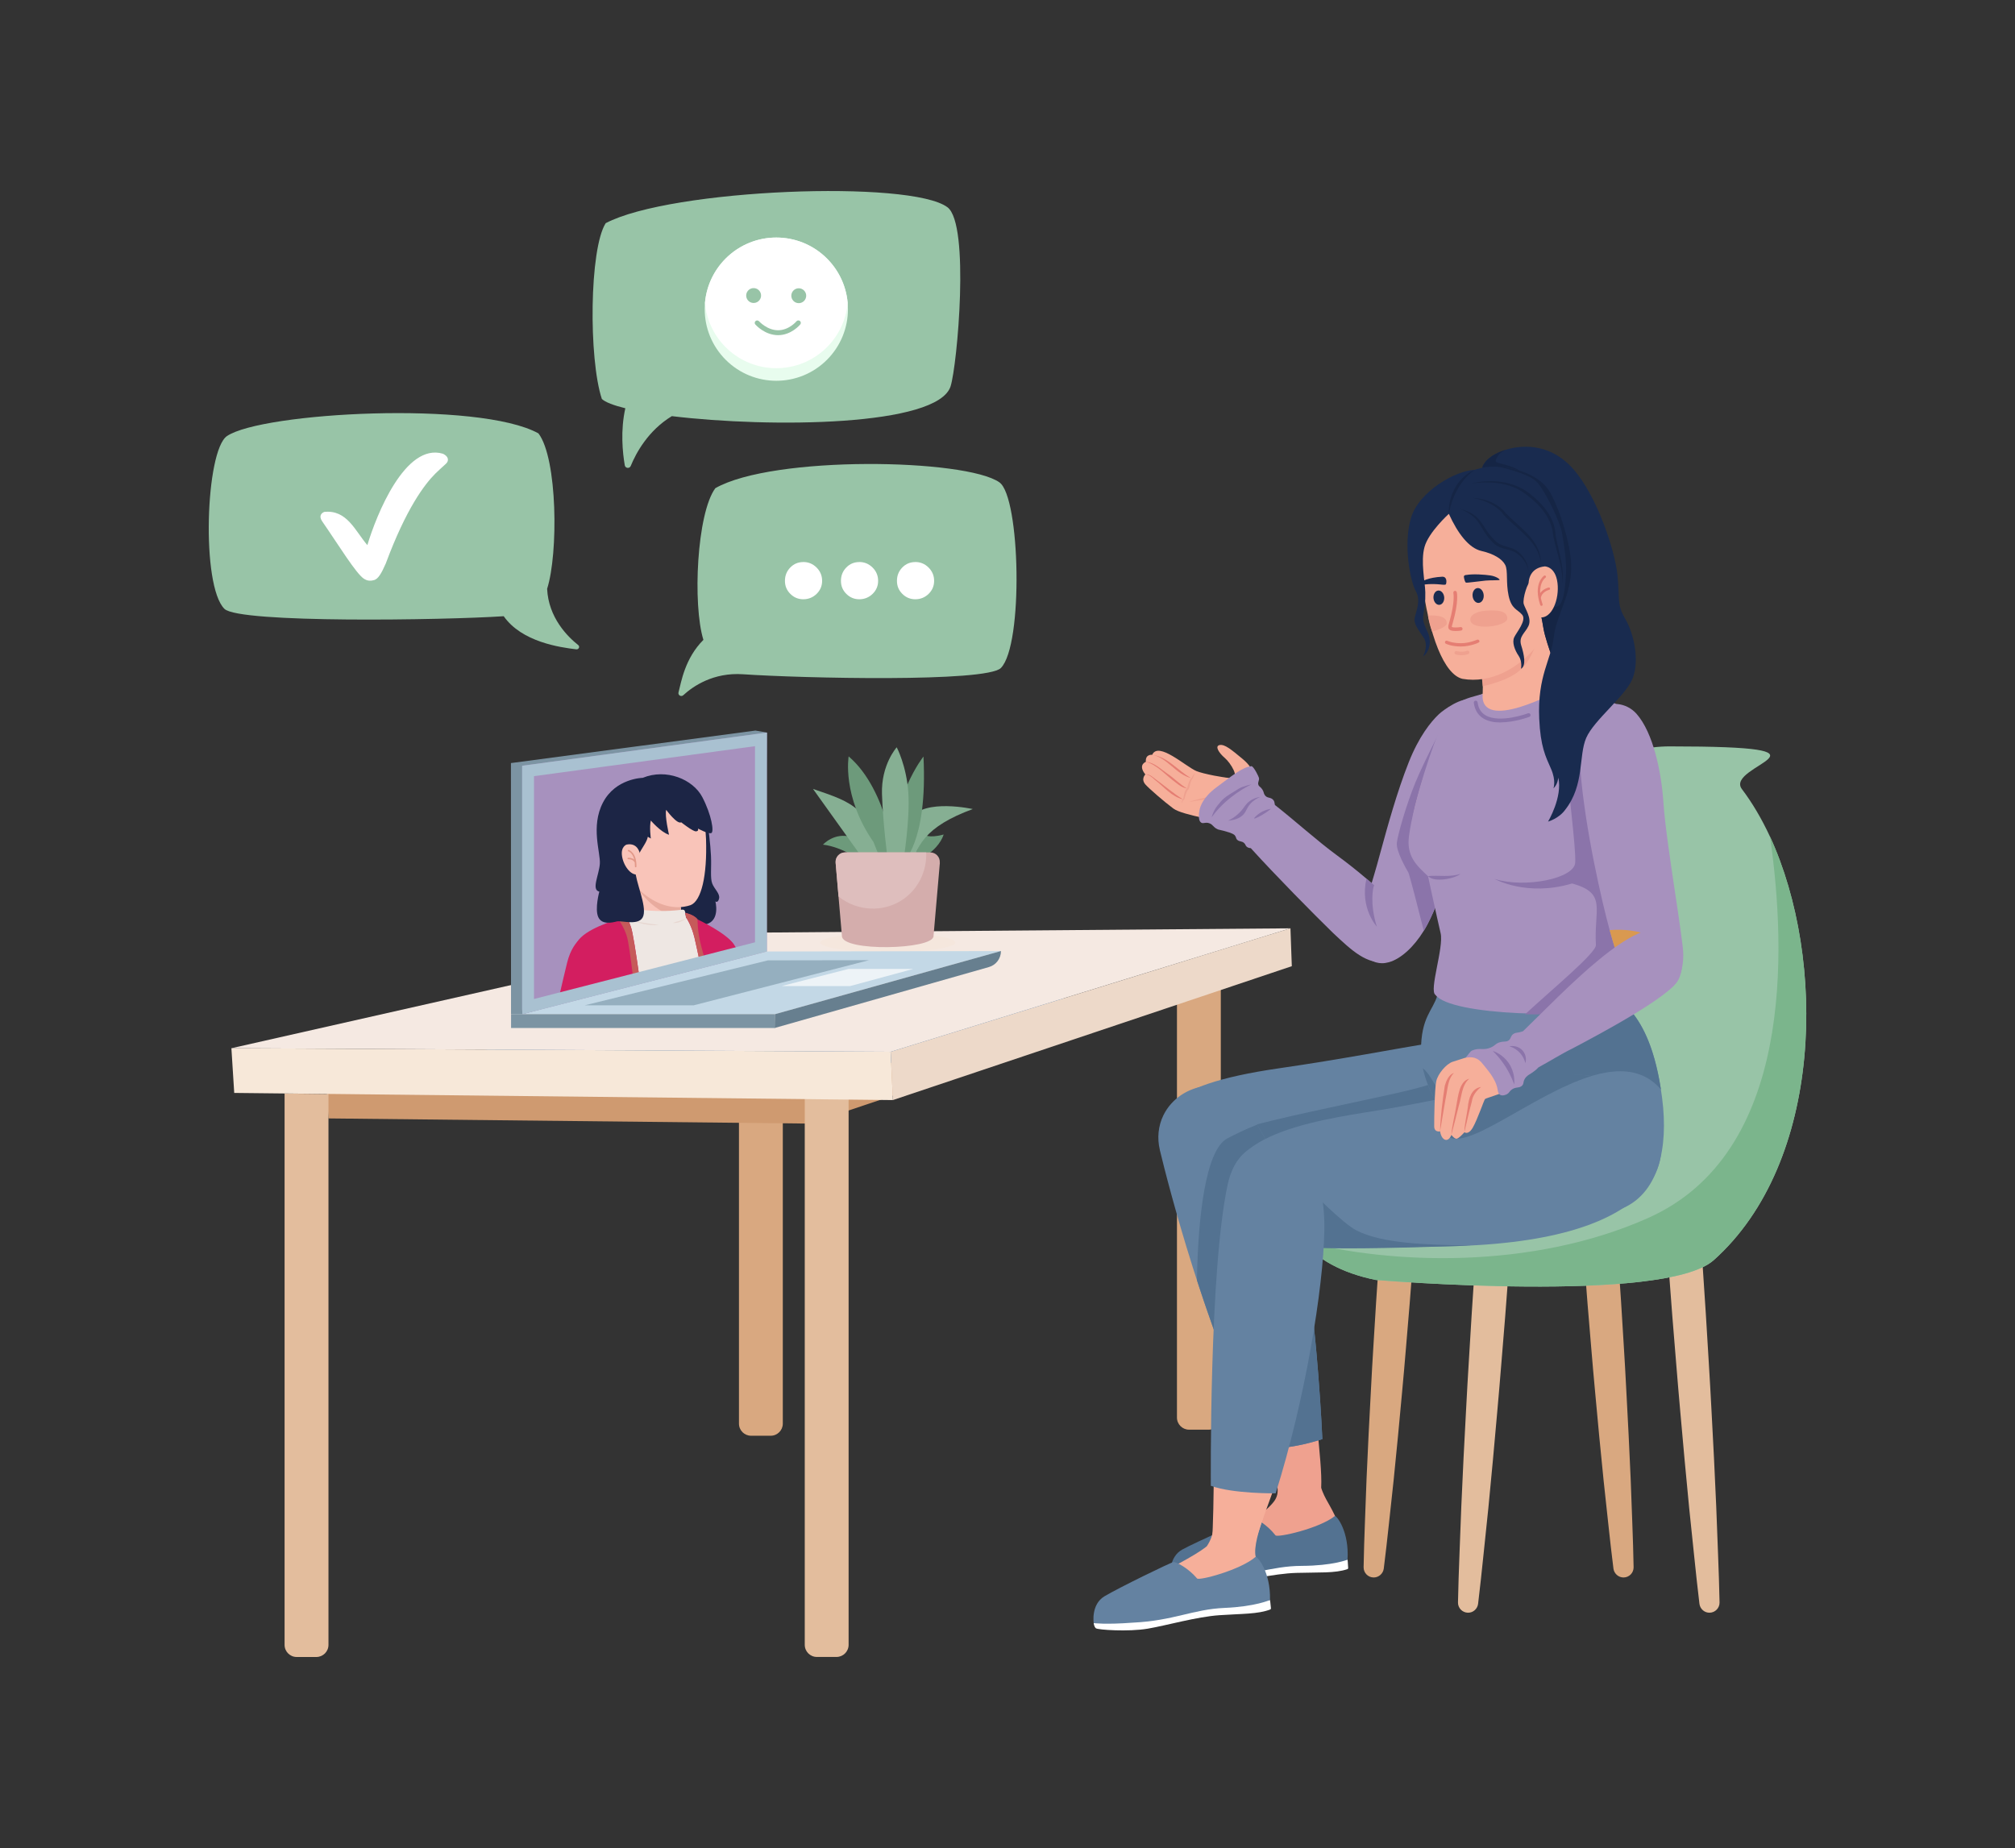 <svg xmlns="http://www.w3.org/2000/svg" id="_&#xF2;_x2021__xF8FF__x5F_1" data-name="&#xF2;_x2021__xF8FF__x5F_1" viewBox="0 0 4710 4320"><rect x="0" y="0" width="4710" height="4320" fill="#333333" stroke="none"/><defs><style>      .st0 {        fill: #98c4a7;      }      .st1 {        fill: #eee7e3;      }      .st2 {        fill: #edf3f7;      }      .st3 {        fill: #e8fcee;      }      .st4 {        fill: #c3d8e6;      }      .st5 {        fill: #152545;      }      .st6 {        fill: #a791be;      }      .st7 {        fill: #efa18f;      }      .st8 {        fill: #f6af9a;      }      .st9 {        fill: #f7e8d9;      }      .st10 {        fill: #95afbf;      }      .st11 {        fill: #e57e73;      }      .st12 {        fill: #d4adac;      }      .st13 {        fill: #7c94a3;      }      .st14 {        fill: #86af93;      }      .st15 {        isolation: isolate;      }      .st16 {        fill: #6482a1;      }      .st17 {        fill: #a9c1d1;      }      .st18 {        fill: #e7d7d1;      }      .st19 {        fill: #e29888;      }      .st20 {        fill: #c65a5a;      }      .st21 {        fill: #e3bd9d;      }      .st22 {        fill: #1c2545;      }      .st23 {        fill: #537291;      }      .st24 {        fill: #cf9a70;      }      .st25 {        fill: #192b4f;      }      .st26 {        fill: #fff;      }      .st27 {        fill: #edd9c9;      }      .st28 {        fill: #d99950;      }      .st29 {        fill: #e8ab9e;      }      .st30 {        fill: #6d9a7b;      }      .st31 {        fill: #d9a880;      }      .st32 {        fill: #f9c4b9;      }      .st33 {        fill: #416991;      }      .st34 {        fill: #f5e9e2;      }      .st35 {        fill: #8b74aa;      }      .st36 {        fill: #677f8f;      }      .st37 {        fill: #debebd;      }      .st38 {        fill: #f5e7dd;      }      .st39 {        fill: #7bb58c;      }      .st40 {        fill: #d31e60;      }    </style></defs><g><g><g><path class="st31" d="M1727.3,2504.3v823.7c0,15.6,12.7,28.3,28.3,28.3h45.9c15.6,0,28.3-12.7,28.3-28.3v-804.9c-34.6-3.8-68.8-10.3-102.6-18.8Z"></path><g><g class="st15"><polygon class="st24" points="2570.8 2333.4 2573.1 2398.1 1892.2 2626.6 1888.4 2544.2 2570.8 2333.4"></polygon><polygon class="st24" points="1888.4 2544.2 1892.2 2626.6 767.8 2614.5 763 2538.2 1888.4 2544.2"></polygon><polygon class="st33" points="2570.8 2333.4 1888.4 2544.2 763 2538.2 1635.9 2341 2570.8 2333.4"></polygon></g><g><path class="st21" d="M1881,2568h102.6v1277.1c0,15.6-12.7,28.3-28.3,28.3h-45.9c-15.6,0-28.3-12.7-28.3-28.3v-1277.1h0Z"></path><path class="st21" d="M739.4,3873.5h-45.9c-15.6,0-28.3-12.7-28.3-28.3v-1288.9l102.6,1.1v1287.8c0,15.6-12.7,28.3-28.3,28.3Z"></path><path class="st31" d="M2820.8,2266.6c-21.8,12.7-45.1,20-69.7,22.6v1024.6c0,15.6,12.7,28.3,28.3,28.3h45.9c15.6,0,28.3-12.7,28.3-28.3v-1066.9c-11,6.6-21.9,13.2-32.9,19.7Z"></path></g></g></g><g class="st15"><polygon class="st27" points="3019.6 2258.6 2810.2 2328.9 2087.1 2571.6 2081.9 2458.7 2678.7 2274.4 2881 2211.8 3016.4 2170.1 3018.7 2234.6 3019.6 2258.6"></polygon><polygon class="st9" points="2081.9 2458.7 2087.1 2571.6 547.5 2554.9 540.9 2450.4 2081.9 2458.7"></polygon><g><polygon class="st34" points="3016.4 2170.1 2780 2243.1 2677.8 2274.6 2081.9 2458.7 540.9 2450.4 1736.2 2180.4 3016.4 2170.1"></polygon><ellipse class="st38" cx="2075.1" cy="2203.4" rx="157.9" ry="22.3"></ellipse></g></g></g><g><g><g><path class="st30" d="M2159.4,1950.8s10.7,9.8,46.3,0c0,0-6.1,24.8-37.1,46.5-31,21.8-36.7,17.7-36.7,17.7l27.5-64.2Z"></path><path class="st30" d="M2019.3,2017.7c-2.2-3.3-48.6-37.7-95.6-43.2,0,0,26.2-29.5,65.6-18,39.3,11.5,45.4,35,45.4,35l-15.3,26.2Z"></path><path class="st14" d="M2034.6,2031.8l-134.2-187.5c94.3,32.2,133.5,43.3,165.2,177.2l-31,10.3Z"></path><path class="st14" d="M2131.3,2040.9c4.5-61.4,32.1-109.2,142.6-149.6,0,0-112.1-25-144.9,20.9-32.7,46-24.2,120.2-24.2,120.2l26.5,8.5Z"></path><path class="st30" d="M1983.7,1768.2s-16.1,93.3,58,200.1l21.8,54.4,29.8-2.3s-16.3-172.4-109.5-252.1Z"></path><path class="st30" d="M2109.1,2017.7s59.7-45.2,49.5-249.2c0,0-75,93.8-72.1,237.1l22.6,12.1Z"></path><path class="st14" d="M2096,1747s-36.6,40.4-34.4,109.3c2.2,68.9,13.5,154.6,13.5,154.6h36.8s15.5-95.1,11.3-157.9c-4.2-62.8-27.1-106-27.1-106Z"></path></g><g><path class="st12" d="M2196.9,2016.8l-14.8,171.3c0,32.2-214.1,37.1-214.1,0l-8-92.4-6.8-78.9c-1.1-13,9.1-24.1,22.1-24.1h199.3c13,0,23.2,11.1,22.1,24.1Z"></path><path class="st37" d="M2110.6,2102.6c-45.9,31.3-107.6,27.8-150.5-6.9l-6.8-78.9c-1.1-13,9.1-24.1,22.1-24.1h189.5c1.9,42.6-17.7,84.9-54.3,109.9Z"></path></g></g><g><g><g><polygon class="st4" points="1812 2370.8 1194.6 2370.8 1792.5 2224.3 2339.7 2223.3 1812 2370.8"></polygon><g><polygon class="st10" points="2031.4 2244.6 1621.4 2350.1 1366.7 2350.1 1795 2245 2031.4 2244.6"></polygon><polygon class="st2" points="1986.8 2305.2 1835.8 2305.2 1827.6 2304.9 1983.2 2265.1 2134.6 2265.1 1986.8 2305.2"></polygon></g></g><g><rect class="st13" x="1194.6" y="2370.8" width="617.4" height="32.3"></rect><path class="st36" d="M2339.7,2223.3c0,17.4-11.5,32.7-28.3,37.4l-500.3,142.3.9-32.3,527.7-147.5Z"></path></g></g><g><g><polygon class="st13" points="1792.5 1712.5 1787.9 2212.3 1221.1 2370.8 1194.5 2370.8 1194.3 1783.8 1765.9 1707.8 1792.5 1712.5"></polygon><g><polygon class="st6" points="1792.5 1712.5 1792.5 2224.2 1221.1 2370.8 1220.5 2358.8 1220.5 1790.1 1792.5 1712.5"></polygon><g><g><path class="st32" d="M1699.1,2230.4c6.3-2.5,12.6-4.3,19-5.7-10.1-18.7-29.6-31.6-52.4-32-33.6-.7-61.4,26-62.1,59.7,0,2.6.2,5.2.5,7.7,32.1-7.9,63.8-17.3,95-29.7Z"></path><g><path class="st1" d="M1699.1,2230.4c6.5-2.6,13.2-4.4,19.8-5.8-25.5-46.2-73.5-33-73.5-33-38.5,9.9-46.7,44.1-44.9,69.5,33.3-8,66.3-17.7,98.6-30.6Z"></path><path class="st40" d="M1699.1,2230.4c8.5-3.4,17-5.5,25.6-6.9-1.7-3.5-3.4-6.7-5-9.3-26.3-43.6-75.1-30.1-75.1-30.1-46.3,11.8-60,49.3-55.1,79.5,37.1-8.5,73.7-18.9,109.5-33.2Z"></path></g></g><g><path class="st22" d="M1655,1930.8s5.7,42.1,6.9,69.8c1.3,27.8-2.1,51.8,2.9,64.8,5,13,18.7,23.7,16,35.1-2.6,11.4-8.6,6.7-8.6,6.7,0,0,11.6,43.5-20.4,53.1-32,9.6-36.4-7.7-55.9-7.2-19.5.5-26.6-8.4-24-20.6,2.6-12.2,21.3-247.2,21.3-247.2l28.1-22.6s29.8,21.2,33.7,68.2Z"></path><g><g><g><path class="st32" d="M1397.3,2300.7c29.7-8.9,60.8-12.6,91.4-17.7,63.1-10.6,125.1-22.3,185.4-43.2,8.3-15.3,30.6-14.1,32.6-29.8,0,0-58.8-66.9-163.7-67.6,0,0-58.5,7-113.9,22.4-45.2,12.5-66.4,33-74.1,48.2-7.6,15.1.9,56.2,17.1,97.6,8.3-3.7,16.7-7.2,25.4-9.8Z"></path><g><path class="st32" d="M1596,2153.1s-16-108.1-16-108.1c-2.7-21.5-19.2-39.5-41.6-43.2-27.3-4.5-53.1,14-57.6,41.3-.6,3.7-.8,7.4-.6,11,0,0,1.1,117.5,1.1,117.5,0,.8.1,4.5.1,4.5.9,27.6,21,49.7,49.3,54.3,32.1,5.3,61.5-14.9,66.8-47,1.6-10,0-20.1-1.5-30.4Z"></path><path class="st29" d="M1580,2045c-2.7-21.5-19.2-39.5-41.6-43.2-27.3-4.5-53.1,14-57.6,41.3-.6,3.7-.8,7.4-.6,11,0,0,0,6.1,0,6.1,26.8,48.1,70.8,81.7,114.8,86.8l-15.1-102h0Z"></path></g></g><g><path class="st1" d="M1363.9,2314.1c10.9-5,21.9-9.9,33.3-13.4,29.7-8.9,60.8-12.6,91.4-17.7,71.3-12,141.3-25.4,208.8-52,9.9-9.7,20-16.7,12.8-23.6-31.8-35.8-103.2-59.8-105.2-60.9-2-1.1-2.4-12.6-4.3-17.1-1.9-4.5-8.9-2.5-8.9-2.5-71.6,8.7-118.8-6.4-120.7-1-1.9,5.4-2.4,21.6-2.4,21.6-53.6,9.1-113,47.4-117.8,59.7-4.9,12.4-5.8,40.9-.5,64.1,1.8,7.9,7.1,23.8,13.5,42.7Z"></path><g><path class="st18" d="M1604.9,2146.4c-9.9,5.6-21.8,6.7-31.9,11.1,10.9,1.6,24.1-5,31.9-11.1Z"></path><path class="st18" d="M1468.7,2147.7c21.4,10.3,48.5,17.3,71.6,14.5-24-3.3-49.8-5.5-71.6-14.5Z"></path></g></g></g><g><g><path class="st40" d="M1623.2,2191.4c3.1,12.7,7.8,35.4,13.1,60.1,21.1-6,42-12.9,62.7-21.1,5.2-2.1,10.4-3.7,15.7-5.1,1.5-8.5,2.1-15.3.1-18.3-17.4-26.2-84.4-57.8-84.4-57.8-8.3-11.1-28.6-15.2-28.6-15.2l3.1,12.5s11.5,17,18.2,44.8Z"></path><path class="st20" d="M1605,2146.5s11.5,17,18.2,44.8c3.1,12.7,7.8,35.4,13.1,60.1,4-1.2,8.1-2.2,12.1-3.5-3-12.6-6-24.1-8.7-33.7-10-36.4-9.2-65.1-9.2-65.1-8.3-11.1-28.6-15.2-28.6-15.2,0,0,.2,4.9,1.1,8.7.9,3.8,1.9,3.8,1.9,3.8Z"></path></g><g><path class="st40" d="M1397.3,2300.7c29.7-8.9,60.8-12.6,91.4-17.7,1.9-.3,3.7-.6,5.6-1-7.5-53-15.5-106-20.1-116.7-8.1-18.9-4.5-30.8-4.5-30.8-11.9.4-24.7,14.1-24.7,14.1-31.4,10-95.7,32.8-99.4,64.4-2,16.8,3.2,59.7,9.3,105.1,13.9-6.4,27.8-13.1,42.4-17.5Z"></path><path class="st20" d="M1479.9,2284.4c2.9-.5,5.8-.9,8.7-1.4,1.9-.3,3.7-.6,5.6-1-7.5-53-15.5-106-20.1-116.7-8.1-18.9-4.5-30.8-4.5-30.8-11.9.4-24.7,14.1-24.7,14.1,0,0,12.1,15.4,19.6,37.7,4.9,14.4,9.9,55.8,15.3,98.1Z"></path></g></g></g><g><path class="st32" d="M1522.1,1823.6s-96.9,8-89.6,122.7c7,110.2,103.7,196.2,182,169.5,24.8-10.1,38.8-68.3,35.8-154.7-3-86.4-42.7-144.4-128.2-137.5Z"></path><g><path class="st22" d="M1557.2,1893.1s25.3,34.7,35.2,29.2c0,0,26.8,21.4,34.3,21.1,7.5-.3,4.7-6.5,4.7-6.5,0,0,24.5,13.3,31.3,10.5,6.8-2.8.7-42.1-21-83.9-21.7-41.7-84.4-67.8-139.3-45.2,0,0-63.4,1-92.9,57.6-29.5,56.6-5.4,117.1-7.4,143.6s-20.5,60.6-1.2,64.8c0,0-10.9,39.6-2.7,59,8.2,19.3,32.7,13.5,43.6,10.7,10.9-2.8,54.7,12.1,62.1-13.4,7.4-25.5-17.8-76.8-19.6-109-1.8-32.2,26.4-55.2,29.9-75.5l7.1,4.1s-3.7-26.8,0-42.1c0,0,23,27.2,42.5,33.3,0,0-10.4-44.8-6.6-58.1Z"></path><g><path class="st32" d="M1465.1,1974.2s-15.2,4.2-10.9,28.6c4.1,23.4,23.3,47.7,39.5,40.1,5.1-2.8,5.9-24.1,3.1-42.5-2.7-18.4-13.6-29.6-31.7-26.1Z"></path><path class="st19" d="M1487.6,2025.9c.8-32.9-17.1-38.8-17.9-39.1-.9-.3-1.9.2-2.2,1.1-.3.9.2,1.9,1.1,2.2.5.2,10.1,3.4,13.9,19.2-5.9-4.7-13.6-4.2-14.1-4.2-1,0-1.7.9-1.6,1.9,0,1,.9,1.7,1.9,1.6.4,0,10.9-.6,15,7.7.3,2.9.4,6,.4,9.5,0,.9.6,1.6,1.5,1.8,0,0,.2,0,.2,0,1,0,1.8-.7,1.8-1.7Z"></path></g></g></g></g><g><path class="st32" d="M1326.5,2330.1c24-8.3,46.4-22,70.8-29.4,17.7-5.3,35.9-8.7,54.2-11.7,2.4-8.9,4.4-17,5.8-24.1.7-2.7,1.2-5.5,1.4-8.3.6-5.6.4-11.3-.6-17.1-6-33.1-37.6-55.1-70.7-49.2-27.5,4.9-47.3,27.6-49.9,54.1l-19.7,89.3c.8-.6,3.4-1.7,8.8-3.6Z"></path><g><path class="st1" d="M1314.9,2335.3c1.4-.3,2.8-.6,4.2-.9-3.3,0-2.7-.8,7.4-4.2,24-8.3,46.4-22,70.8-29.4,19.2-5.8,38.9-9.3,58.7-12.5,1.5-5.8,2.9-11.5,4-16.8,14.6-67.9-42.8-88.1-42.8-88.1-69.7-12.8-83.3,56.5-93.2,97.6-2.6,11-7,31.1-12.1,54.9,1-.2,2-.4,3-.5Z"></path><path class="st40" d="M1314.9,2335.3c1.4-.3,2.8-.6,4.2-.9-3.3,0-2.7-.8,7.4-4.2,24-8.3,46.4-22,70.8-29.4,22.2-6.7,45.3-10.4,68.3-14,7.1-37.3,7.2-87.3-39.3-106.1-22.7-9.9-46.9,0-46.9,0,0,0-38.6,8.4-53.8,69.8-5.1,20.4-12.5,52.2-20.4,86.7,3.2-.6,6.5-1.3,9.7-1.8Z"></path></g></g></g></g></g><path class="st17" d="M1764.8,1744.3v458.5l-516.6,132.5v-520.9l516.6-70.1h0ZM1792.5,1712.5l-572,77.6v568.7l.6,12.1,571.4-146.6v-511.7h0Z"></path></g></g><g><g><path class="st0" d="M2214.8,484.6c-85.4-64.6-646.1-43.4-799,37.1-38.2,60.1-40.1,316.9-9,410.9,8.1,7.7,27.4,15,54.9,21.8-11.7,52.2-6.4,103.6-1.3,133.3,1.3,7.2,11.1,8.3,13.9,1.6,12.5-30.5,40.8-82.9,96.1-116.5,230.9,27.8,621.7,24.1,651.6-69.8,15.6-49.2,45.4-378.6-7.2-418.4Z"></path><g><g><circle class="st3" cx="1814.6" cy="722.7" r="167.4" transform="translate(20.5 1494.8) rotate(-45)"></circle><path class="st26" d="M1814.6,555.3c-87.5,0-159.3,67.1-166.8,152.7,7.5,85.6,79.3,152.7,166.8,152.7s159.3-67.1,166.8-152.7c-7.5-85.6-79.3-152.7-166.8-152.7Z"></path></g><g><path class="st0" d="M1818.7,783.5c-30.9,0-52.2-23.9-53.1-24.9-2.1-2.4-1.9-6,.5-8.1,2.4-2.1,6-1.8,8.1.5.2.2,18.9,21,44.5,21s42.8-20.7,43-20.9c2-2.4,5.6-2.8,8.1-.8,2.4,2,2.8,5.6.8,8.1-.8,1-20.9,25.1-51.9,25.1Z"></path><g><circle class="st0" cx="1762.5" cy="691.3" r="17.4" transform="translate(928.2 2390.8) rotate(-85.3)"></circle><circle class="st0" cx="1867.1" cy="691.3" r="17.4" transform="translate(58 1522.7) rotate(-45)"></circle></g></g></g></g><g><path class="st0" d="M530.5,1019.4c81.6-55.5,588.3-83.4,728.1-6.3,44.7,58.6,46.6,280.9,20.3,363.3,3.1,67.3,47.6,111.7,72.6,131.5,4.6,3.6,1.4,10.7-4.5,10-38.2-4.6-127.3-17.1-169.6-77.4-140.3,9.3-617.6,16.8-652.7-17.1-55-53.9-44.3-370,5.9-404.1Z"></path><path class="st26" d="M1042.8,1083.7c-10.8,9.9-20.3,18.5-25.1,23.3-25.6,25.6-68.3,82-115.9,210.1-9.9,22.8-18.2,37.6-28.7,39.2-8.5,2.4-15.7.9-21.9-3-18.6-11.5-59.7-79.2-98.3-134.9-6.8-10.4-4.1-17.6,4.8-21.7,53.5-5.8,72.5,44.6,101,77.6,20.9-69.8,88.4-240,176.7-213.6,8.7,4.3,11.6,9.3,11.6,14,0,3.5-1.7,6.7-4.3,9Z"></path></g><g><path class="st0" d="M2336.2,1127.6c-79-55.5-528.8-63.5-664.1,13.6-43.3,58.6-53.4,272.1-27.9,354.6-43.4,43.4-51.8,98.4-58.2,122.8-1.7,6.5,6.1,11.1,11.1,6.6,22.5-20.7,70.1-53.9,140-49,135.9,9.3,568.4,19.3,602.4-14.6,53.2-53.9,45.3-399.8-3.3-433.9Z"></path><g><path class="st26" d="M1877.7,1313.9c-12,0-22.1,4.2-30.4,12.7-8.3,8.5-12.5,18.9-12.5,31.2s4.2,22.1,12.6,30.5c8.4,8.4,18.5,12.6,30.3,12.6s22.5-4.2,31.1-12.6c8.6-8.4,12.9-18.6,12.9-30.5s-4.3-22.5-13-31.1c-8.7-8.6-19-12.9-30.9-12.9Z"></path><path class="st26" d="M2139.5,1313.9c-12,0-22.1,4.2-30.4,12.7-8.3,8.5-12.5,18.9-12.5,31.2s4.2,22.1,12.6,30.5c8.4,8.4,18.5,12.6,30.3,12.6s22.5-4.2,31.1-12.6c8.6-8.4,12.9-18.6,12.9-30.5s-4.3-22.5-13-31.1c-8.7-8.6-19-12.9-30.9-12.9Z"></path><path class="st26" d="M2008.6,1313.9c-12,0-22.1,4.2-30.4,12.7-8.3,8.5-12.5,18.9-12.5,31.2s4.2,22.1,12.6,30.5c8.4,8.4,18.5,12.6,30.3,12.6s22.5-4.2,31.1-12.6c8.6-8.4,12.9-18.6,12.9-30.5s-4.3-22.5-13-31.1c-8.7-8.6-19-12.9-30.9-12.9Z"></path></g></g></g></g></g><g><g><g><g><path class="st31" d="M3758.7,2837.3c23.2-1.5,14.9-.8,16.5-.8v.4s0,.8,0,.8v1.6c.1,0,.3,3.2.3,3.2l.4,6.5.9,12.9,1.8,25.8,3.6,51.7,7,103.3c4.1,68.9,8.8,137.8,12.2,206.8,3.9,68.9,7.1,137.9,10.2,206.9,2.3,69.1,5.7,138,6.9,207.2.2,13-10.1,23.8-23.2,24-12.1.2-22.3-8.9-23.9-20.6-8.7-68.6-15.3-137.3-23-206-6.9-68.7-13.7-137.4-19.8-206.2-6.5-68.7-11.8-137.6-17.7-206.4l-8-103.2-3.9-51.6-2-25.8-1-12.9-.5-6.5-.2-3.2v-1.6c-.1,0-.2-.8-.2-.8v-.4c1.5-.2-6.7.2,16.4-1.6,8.2-.6,38.8-2.8,47-3.4Z"></path><path class="st31" d="M3247.2,2837.3c-23.2-1.5-14.9-.8-16.5-.8v.4s0,.8,0,.8v1.6c-.1,0-.3,3.2-.3,3.2l-.4,6.5-.9,12.9-1.8,25.8-3.6,51.7-7,103.3c-4.1,68.9-8.8,137.8-12.2,206.8-3.9,68.9-7.1,137.9-10.2,206.9-2.3,69.1-5.7,138-6.9,207.2-.2,13,10.1,23.8,23.2,24,12.1.2,22.3-8.9,23.9-20.6,8.7-68.6,15.3-137.3,23-206,6.9-68.7,13.7-137.4,19.8-206.2,6.5-68.7,11.8-137.6,17.7-206.4l8-103.2,3.9-51.6,2-25.8,1-12.9.5-6.5.2-3.2v-1.6c.1,0,.2-.8.2-.8v-.4c-1.5-.2,6.7.2-16.4-1.6-8.2-.6-38.8-2.8-47-3.4Z"></path><path class="st21" d="M3955.9,2847.5c23.2-1.5,14.9-.8,16.5-.7v.4s0,.9,0,.9v1.8c.1,0,.4,3.5.4,3.5l.5,7,.9,14,1.9,28.1,3.8,56.2,7.4,112.3c4.4,74.9,9.4,149.8,13.2,224.8,4.2,74.9,7.8,149.9,11.1,224.9,2.6,75.1,6.3,150,7.8,225.2.3,13-10.1,23.8-23.1,24.1-12.2.3-22.4-8.9-23.9-20.8-9-74.6-15.9-149.3-24-224-7.2-74.7-14.3-149.5-20.7-224.2-6.8-74.8-12.4-149.6-18.7-224.4l-8.5-112.3-4.2-56.1-2.1-28.1-1-14-.5-7-.3-3.5v-1.8c-.1,0-.2-.9-.2-.9v-.4c1.5-.3-6.7.2,16.4-1.6,8.9-.7,38.2-2.7,47-3.3Z"></path><path class="st21" d="M3471.5,2847.5c-23.2-1.5-14.9-.8-16.5-.7v.4s0,.9,0,.9v1.8c-.1,0-.4,3.5-.4,3.5l-.5,7-.9,14-1.9,28.1-3.8,56.2-7.4,112.3c-4.4,74.9-9.4,149.8-13.2,224.8-4.2,74.9-7.8,149.9-11.1,224.9-2.6,75.1-6.3,150-7.8,225.2-.3,13,10.1,23.8,23.1,24.1,12.2.3,22.4-8.9,23.9-20.8,9-74.6,15.9-149.3,24-224,7.2-74.7,14.3-149.5,20.7-224.2,6.8-74.8,12.4-149.6,18.7-224.4l8.5-112.3,4.2-56.1,2.1-28.1,1-14,.5-7,.3-3.5v-1.8c.1,0,.2-.9.2-.9v-.4c-1.5-.3,6.7.2-16.4-1.6-8.9-.7-38.2-2.7-47-3.3Z"></path></g><g><path class="st0" d="M4005.4,2946.1c-115.2,102.4-789.6,46-789.6,46-81.1-16.5-138.3-49.9-169.5-89.9-11.6-14.8-19.8-30.4-24.1-46.5-5.3-18.8-5.7-38.2-.7-57.3,15.8-61.3,84.8-119.5,211.7-145.6,192.1-45.9,236.3-908,669.5-908s126.3,43.7,169,99.9c24.4,32.2,46.5,69.8,65.7,111.2,132,286.4,125.5,760.6-132,990.3Z"></path><path class="st39" d="M4005.4,2946.1c-115.2,102.4-789.6,46-789.6,46-81.1-16.5-138.3-49.9-169.5-89.9,205.6,53,533,66.5,805.6-54.7,339.6-150.9,324.1-623.3,285.5-891.7,132,286.4,125.5,760.6-132,990.3Z"></path></g></g><g><g><g><g><path class="st7" d="M3815.6,2603.1s-12.9-176.4-313.6-154.6c-229.2,16.7-667.2,70.3-755.5,152.4-21.6,20.4-84,102.1,41.3,139.6,125.3,37.5,321.2,49,436.6,58.7,115.5,9.7,622,56,591.1-196Z"></path><g><path class="st16" d="M3831.8,2644.8s-7.3,185.9-455,181.2c-447.7-4.7-657.2-20.9-657.7-173.2,4.1-46.4-19-113.6,271.4-155.6,290.4-42,482.3-94.1,623.8-82.7,141.5,11.3,227.6,126.5,217.5,230.3Z"></path><path class="st23" d="M2870.4,2649.3c95.3-38.3,474.7-102.8,479.6-119.4,4.9-16.5-2.1-74.7-2.1-74.7,25.5,21.7,39,98.6,62.5,87.1,23.5-11.5,184.6-15.5,184.6-15.5,0,0,172.7,54.8,178.9,208.8-57.2,46.3-171,92.6-397.1,90.2-284.5-3-442.9-28.4-555.4-76.2.9-47,13.4-86.1,49-100.4Z"></path></g></g><g><g><path class="st7" d="M2817.3,2613.3c-54.3,16.8-85.8,73.4-72.5,128.6,19.8,82.4,49,178.2,137.4,434,122.1,353.7,123.5,366.8,174.7,354.5,42.3-10.2,34.4-64,20.9-206.7-8.3-87.7-34-336.8-67.5-460.9-33.4-124.2-78.5-266.7-165.8-255.4-9.8,1.3-18.8,3.3-27.1,5.8Z"></path><g><path class="st16" d="M2711,2688.1c20.1,83.2,105.2,416.7,241.3,697.9,0,0,54.4,5.2,138.6-21.9,0,0-11.3-267.8-46.4-455.7-35.1-187.9-113.2-285.4-136.9-331-32.3-62-148.6-50.4-188,29.4-12.4,25.1-15.1,54-8.5,81.2Z"></path><path class="st23" d="M3091,3364.2s-6.7-157.1-25.5-315.1c-15.2-117.8-39.6-238.1-83-337.4-15.4-33.2-30.9-60.5-44.1-82.6-28.1,10.8-55.2,24.6-69.5,32.1-51.2,26.8-68.8,185.5-71,331.7,22.4,68.9,48.7,143.9,78.5,219.2,23.3,58.8,48.4,117,76,174,0,0,54.4,5.2,138.6-21.9Z"></path></g></g><g><path class="st7" d="M2977.7,3441.4c-7.6-31.7,104.3-53.6,103.6-21.1-.2,10.6-.2,34.6,2,42.3,10.9,39.1,20.4,45.7,36.6,79.6,16.3,34,15.9,78.2-28.6,94.3-44.4,16.1-126.7,27.1-191.4,45.3-64.7,18.2-133.8-2.4-130.2-32.3,3.1-25.9,46-33.1,95.7-59.3,49.7-26.3,93.2-55.3,112.1-79.7,16.5-21.3,6.5-43,.3-69.1Z"></path><g><path class="st26" d="M2736,3684s.3,8.5,4.7,12.3c4.4,3.8,75.3,11.5,120.8,5.6,45.6-5.9,115-23.4,168.8-25,52.6-1.6,89.8,1.2,119.1-8.7,1.2-.4,2-1.6,1.9-2.9-.5-10.6-1.4-19.5-1.4-19.5l-258.1,15.6-155.8,22.5Z"></path><path class="st23" d="M2736,3684s-5.1-43.6,27.4-61.6c32.6-18,159-73.7,164.7-73.8,5.7-.1,33.2,14.6,53.3,40.5,4.1,6,102.4-15.8,138.9-45.2,4.5-.2,33.6,36.3,29.5,102.1,0,0-34.1,14.2-107.3,14.5-73.1.3-120.3,25.4-214.9,26.1-64.4,2.4-91.7-2.5-91.7-2.5Z"></path></g></g></g></g><g><path class="st8" d="M3414.9,2134.3c-31.6,32.2-26.9,74.4-30.4,119.3-3.4,44.8-53.7,156.9-54.7,201.6-1.5,61.3,21.2,101.2,88.4,209.2,67.2,108,125.7,216,315.6,175.2,189.9-40.9,151.4-245.8,138.6-308.3-12.1-59.2-15.8-101.2-83-184.4-12.3-13.3-18.1-65.5-18.2-95.6-.2-50.2-8.5-92.8-47.8-124.1-33.1-26.5-83-48-157.5-48s-118,21.4-151,55Z"></path><g><path class="st16" d="M3771,2278.5c3.7-.3,7.1,2.3,7.6,5.9,2.3,14.8,9.7,51.2,30.8,75.6,27,31.3,60.1,86,75.7,206.6,15.6,120.6-10.5,217.3-85,254.6-74.5,37.2-193.2,54-263.7,0-70.6-54-126.4-162.1-145.1-191.3-18.6-29.2-69.8-94.2-69.8-173.4s27.9-94,38.2-129.4c7-24.3,12.3-42.9,14.9-52.2.9-3.2,4.5-4.9,7.6-3.7,21.3,8.6,109.3,33,388.8,7.2Z"></path><g><path class="st23" d="M3325.9,2497.2c26.8,20.6,47.7,92.9,69.5,79.4,22.2-13.8,182.1-33.9,182.1-33.9,0,0,252.4,53,191.5,291.8-73.4,27-171.2,33.6-232.6-13.4-70.6-54-126.4-162.1-145.1-191.3-15.3-24-52.7-72.3-65.4-132.7Z"></path><path class="st23" d="M3368,2298.4c2.9-10.3,5.2-18.3,6.7-23.4.9-3.2,4.5-4.9,7.6-3.7,21.3,8.6,109.3,33,388.8,7.2,3.7-.3,7.1,2.3,7.6,5.9.7,4.3,1.8,10.4,3.5,17.5-48,8.4-212.1,31.5-414.2-3.6Z"></path><path class="st23" d="M3793.1,2333.8c-2.4.1-4.8.5-7.2,1.3-83.6,54.3-168.9,105.8-255.9,154.5-45.5,24.2-89.4,52.3-118,95.9-7.9,10.5-20.2,20.9-27.8,33.6,2.7,4,5.1,7.7,7.2,10.8,4.4,6.8,10.8,18,18.9,31.7,98.4-10.6,354-253.3,472.1-114.7-16.5-107-47.4-157.4-72.9-187-6.8-7.9-12.2-17-16.4-26.2Z"></path></g></g></g><g><g><path class="st8" d="M3797,2813.9c78.9-57.9,93.1-155,25.3-225.6-37-38.5-88-64.5-182.3-55.3-189.6,18.6-299.1,50.2-451.7,83.7-153.9,33.7-196.2,44.9-269.7,79.7-73.5,34.8-21.8,210.8,94.5,210.8,116.3,0,307.7,4,424.4-5.9,79-6.7,258.4-13.3,359.4-87.4Z"></path><g><path class="st16" d="M3882.4,2682.2s31.1,214.3-474.9,230.6c-464.5,10.9-493.4,11.1-527.7-110.5-44.9-159.6,235.8-188.3,363.3-210.2,128.9-22.2,289.3-60.1,371-74.2,124.1-21.4,256.4,16.4,268.2,164.3Z"></path><path class="st23" d="M3615.1,2515.2c-42.6,7.3-107.4,23.8-177.1,38.5-9.6,9.7-18.3,20.2-26,31.9-13.3,17.8-39.2,35-34.1,63.8,36.2,56.4,200.7-90.7,342.3-134-33.6-5-70.4-6.1-105.1-.1Z"></path><path class="st23" d="M3407.5,2912.8c-174.4,5.6-289.6,7.7-367.4,2.4,19.7-73.2,21.2-134.6,21.2-134.6,0,0,77.3,79.8,110,96.1,60.2,30,158.4,33.4,267,34.8-10,.5-20.3.9-30.8,1.3Z"></path></g></g><g><g><path class="st8" d="M2879.4,2761.7s-44.4,315.4-42.8,435c1.6,119.5,1.8,338.2-3.6,406.6-5.4,68.4,44.6,54.8,60.6,51.6,15.9-3.2,29.3-15.5,48.8-75.8,19.5-60.3,42.3-110.1,70.1-209.5,27.8-99.4,101-448.1,75.8-563.4-35.4-136.6-193.6-161.3-208.9-44.5Z"></path><path class="st16" d="M3004.1,2687.2c47.7,22,93.5,55.6,91.5,189.3-2,133.7-45,396.3-113.8,614.4,0,0-99.2,1.4-151.5-17.6,0,0-4.2-505.2,39.6-705.3,12.3-57.6,55.5-117.1,134.3-80.7Z"></path></g><g><path class="st8" d="M2952.2,3550.1c9.2-31.2-112.7-41-113.6-8.5-.7,24.2-.6,47.5-17.8,73.1-29.8,24.1-95.8,55.8-138,78.9-49.2,27-92,34.9-94.7,60.8-3.1,30,66.3,49.5,130.7,30.3s146.5-31.5,190.7-48.3c44.2-16.8,43.9-61,27.1-94.7-.5-1-1-1.9-1.5-2.9-5.2-21.1,8.3-64.7,17.2-88.8Z"></path><g><path class="st26" d="M2556.5,3794.3s.6,8.5,5.2,12.1c4.6,3.6,75.7,8.6,121,.9,45.3-7.7,114-27.8,167.7-31.5,52.5-3.6,89.8-2.3,118.6-13.3,1.2-.5,1.9-1.7,1.8-2.9-.9-10.6-2.2-19.4-2.2-19.4l-257.3,25.6-154.8,28.6Z"></path><path class="st16" d="M2556.5,3794.3s-6.8-43.4,25-62.6c31.8-19.2,156.1-79.8,161.7-80.2s33.7,13.3,54.9,38.4c4.3,5.8,101.7-19.7,137-50.6,4.5-.3,35,35,33.5,100.9,0,0-33.6,15.5-106.6,18.6-73,3.1-119.3,30-213.7,34.4-64.2,4.9-91.8,1.1-91.8,1.1Z"></path></g></g></g></g></g><g><g><g><path class="st8" d="M3437.7,1642c-16.3-7.6-57.4,19.3-70.4,31.7-16.7,15.9-44.8,49.2-69.2,110.6-37.5,94.7-65.6,213.3-81.2,264.1-15.6,50.8-48.9,167.9-9.2,191.5,39.7,23.7,93.2-22.9,124.4-82.1,31.1-59.2,69.8-181.5,92.7-254.8,19.8-63.5,72.3-233.4,13-261.1Z"></path><g><path class="st6" d="M3430,1904.7c-.2.7-.4,1.4-.7,2.2-14.2,45.5-38.8,124-63.4,187.3-9.9,25.6-19.8,48.7-29,66.1-2.8,5.4-5.8,10.5-8.8,15.5-23.4,38.1-53.7,65.7-81.4,73.5-5.6,1.6-11,2.4-16.3,2.4-9.1,0-17.7-2.4-25.6-7.1-30.8-18.3-28.6-83.1,6.7-197.9,4.3-13.9,9.5-33.2,15.6-55.5,16.2-59.1,38.4-140.2,65.7-209,24-60.6,51.6-94.7,70.5-112.6,10.2-9.7,55.4-42.6,76.6-32.7,2.4,1.1,4.7,2.4,6.8,4,47.8,34.4,13.8,166-16.8,263.8Z"></path><path class="st35" d="M3430,1904.7c-.2.7-.4,1.4-.7,2.2-14.2,45.5-38.8,124-63.4,187.3-9.9,25.6-19.8,48.7-29,66.1-2.8,5.4-5.8,10.5-8.8,15.5-12.8-51.1-33.8-132.2-36-136-5.6-9.5-29.4-50.8-27-69.9,2.4-19,21.4-87.3,43.6-141.3,22.2-54,77.8-158.8,77.8-158.8,0,0,27.7-20.7,60.2-29,47.8,34.4,13.8,166-16.8,263.8Z"></path></g></g><g><g><g><path class="st8" d="M3278.8,2137.5s-67.5-70.5-155.7-134.8c-67.7-49.3-164-129-221-167.6-27.1-18.4-46.3-21.6-57.5-12.2-33.3,28,34.8,93.3,73.8,140.7,34.1,41.3,158.4,174.6,199.9,214.6,41.5,39.9,81.1,74.7,122.8,67.1,41.7-7.6,80.9-61.5,37.7-107.7Z"></path><path class="st7" d="M3194.7,2059.4c5.4,4.6,10.7,9.2,15.7,13.6,0,.7,0,1.1,0,1.1,0,0-9.5,36.5,7.9,92.1,0,0-38.6-57.2-23.6-106.8Z"></path></g><g><path class="st8" d="M2945.9,1985.8c28.4,32.6,81.1-31.1,62-61.6-.3-.5-60.8-45.2-71.4-87.3-6.9-27.4-4.8-40.2-33.2-63.8-24.2-20-40.3-33.7-52.2-31.5-12.6,2.3-1.4,19,11.7,30.1,14.2,12.1,35.9,48,16,47.4-15.9-.5-66.9-10.1-82.4-16.7-25.3-10.7-89-70.2-103.2-37.9,0,0-16.3-2.4-14.8,16.4,0,0-19.5,6.7-1.2,29.5,0,0-11.2,10.6.4,23.7,7.9,8.9,42.4,39.1,65.1,56,22.8,16.9,113.9,26.6,146.4,45.4,10.4,6,50.2,42.8,56.7,50.3Z"></path><g><path class="st7" d="M2886.8,1813c-1.1,19.3-7.3,35.1-.5,54.4-16.1-15-2.6-38,.5-54.4Z"></path><path class="st11" d="M2677.2,1810.4c9.4-1.7,16.7,5.8,23.6,10.9,21.4,15.5,41.7,33.4,64.1,47.1-26.4-5.8-44.5-29.7-65.5-45.4-6.1-6-14.4-12.6-22.2-12.6Z"></path><path class="st11" d="M2678.4,1780.9c19.8,1.4,34.5,16.8,50.1,27.5,15.8,10.4,30,26,45.8,34.4-9.8-1-18.3-7.3-25.8-13.3-22.8-16.2-43.3-41.9-70.2-48.6Z"></path><path class="st11" d="M2693.2,1764.5c36.1,4.6,60.3,37.4,90.5,54.2-34.5-8.2-55.7-48-90.5-54.2Z"></path><path class="st7" d="M2778.8,1874.8c37.6-12.9,88.4-22,121.9,4.6-36.7-20.6-82.4-11.2-121.9-4.6Z"></path><path class="st7" d="M2786.1,1817.6c-6.7,6.1-8.8,15.3-10.8,23.9-6.7,6.6-7.9,17.1-9.5,26.1-3.4,2.6-3.4,7.7-3.4,11.6.9-4,2.3-8.4,5.8-10.5,2.7-7.9,4.3-18.4,10.4-24.3,3.6-7.6,3.3-18.2,9.4-24.9,1.9-4.2,3-9.1,6.4-12.5-3.9,2.4-6.5,6.5-8.4,10.6Z"></path></g></g></g><g><g><path class="st6" d="M3241.7,2248.8c-46.6,7.1-82.1-26.9-126-68.1-45.6-44.4-134.5-134.5-192-198-3.6-.2-7.3-1.1-9.9-3.7-3-2.8-2.1-5.2-6-8.5-5.5-4.8-10.2-2.5-15.4-6.9-4.2-3.6-2.1-5.9-6-10.7-1.4-1.7-4.6-5.1-26.1-10.7-11.6-3.1-11.1-2.2-14.5-3.8-10.4-4.9-10.4-10.7-18.9-13.8-9.4-3.5-14,1.8-19.2-1.6-9.7-6.4-3.4-31.5-3.1-32.7,1.3-4.9,7.6-26.9,38.7-49.7,32.4-23.7,60-47.7,82.5-49.6,6.1,3.1,15.9,23.8,16.8,27,1.8,6.3-3.3,10-1.2,16.5,1.5,4.6,4.4,4,9,10.6,4.5,6.7,2.7,9,6.1,13.7,5.9,8.2,13.1,3.8,19.6,11.1,2.7,3,2.8,5.3,4,11.9,47.9,37.6,99.5,84.4,145.1,117.8,24.9,18.2,48.2,36.9,68.8,54.4,6.3,5.3,12.3,10.5,18,15.5,41.9,36.8,69,65,69.4,65.4,41.5,40.1,11.4,104.7-39.7,113.9Z"></path><path class="st35" d="M3218.3,2166.2s-40.2-43.7-24.2-112.2c6.3,5.3,12.3,10.5,18,15.5-.8,2.2-1.7,4.6-1.7,4.6,0,0-9.5,36.5,7.9,92.1Z"></path></g><g><path class="st35" d="M2926.1,1833.4s-20.9,4.5-29.6,9.7c-38.4,23-37.9,24.6-50.4,39.7-4.3,5.1-10.1,13.9-13.9,27.7,4.1-5.6,10.4-13.7,18.9-22.7,34.6-36.5,74.9-54.5,74.9-54.5Z"></path><path class="st35" d="M2946.1,1862.8c-6.6,1-16.1,3.4-25,9.9-9.4,6.8-12,13.7-19.8,22.7-5.9,6.8-15.4,15.6-30.7,23.1,20.9-1.8,31.3-9.1,36.8-15.6,6.3-7.4,6.7-13.8,14.6-23.1,7.9-9.2,17.4-14.2,24.1-17Z"></path><path class="st35" d="M2971,1890.7c-6.5,1-16.7,3.4-26.9,10.4-6.6,4.5-13.2,10.9-12.4,12.1,1,1.5,13.6-5.2,20.4-9.3,8.3-4.9,14.7-9.8,18.9-13.2Z"></path></g></g></g></g><g><g><g><g><path class="st8" d="M3768.3,2313c-.6,3.7-1.3,7.8-2.3,12.1-64.1,10.1-231.7,31.4-378.3,5.6-1.7-29-2.8-64.8-4.4-99-3.1-68.2-25.5-158.4-34.9-181.2-9.3-22.8-75.4-31.8-37.9-175.7,19.2-73.7,63.1-204.9,120.8-236.9,62.4-34.6,136.5-39.2,207.4-30.7,22,2.6,46.3,7,72,14.1,125.3,34.5,116.5,109.9,117.3,165.5.8,55.5-25.6,181.4-42.2,253.7-16.6,72.3-5.3,191.9-17.6,272.5Z"></path><g><path class="st8" d="M3460.5,1557.2s9.1,41.4,4,74.3c-5.1,32.9-3.8,68.5,44.2,78.9,48,10.4,106.4-14.3,134.2-21.9,28.3-7.7,17.1-57.1,11.9-71.5-5.2-14.4-27.3-60.6-36.8-172.3-.2-34.6-42.9-60.1-83.4-37.4-28.2,15.8-92.9,39.9-74,149.9Z"></path><path class="st7" d="M3534.5,1407.3c40.5-22.7,83.2,2.8,83.4,37.4.9,10.8-15.4,23.5-14.2,33.1-32.5,67.8-29.9,100-137.6,126.6l-5.5-47.3c-19-110,45.7-134.1,74-149.9Z"></path></g></g><g><path class="st6" d="M3782.2,2092.2c-2.5,30.7,26.7,260.9,26.7,260.9-124.5,28.6-417.4,21.3-453.6-27.4-15.6-9.9,20-110.9,12.1-144.2-7.9-33.4-29.4-133.1-29.4-133.1-27.6-25.9-50.8-47.1-44.5-94.2,10.6-81.5,58.6-223.1,76-257.5,28.1-61.6,54.9-62.6,96.1-74.4-6.5,92.1,175.9-6.1,186.6-12.9,54.2,3.1,174,31,180,116.1,17.7,100.9-40.8,293.3-50,366.7Z"></path><g><path class="st35" d="M3507.4,1688.7c32.4,0,65.4-12.2,67.4-12.9,2.3-.9,3.5-3.4,2.6-5.7-.9-2.3-3.4-3.5-5.7-2.6-.7.2-66.2,24.4-99.5,4.5-10.5-6.3-16.5-16.2-18.4-30.2-.3-2.4-2.6-4.2-5-3.8-2.4.3-4.2,2.6-3.8,5,2.2,16.7,9.8,29,22.6,36.7,11.3,6.8,25.5,9.2,39.8,9.2Z"></path><path class="st35" d="M3782.2,2092.2c-2.5,30.7,26.7,260.9,26.7,260.9-98.3,14.1-162.8,19.2-244.2,18.1,62.8-58.2,166.5-143.5,165.7-162.1-5.1-83.5,27.1-121.3-55.8-143.8-105.8,31.7-181-10.6-181-10.6,70.9,22.3,186.3-1,188.4-38.1,2.1-37.1-18-180-19-229.7,13.1-125,39.5-148.7,163.7-83.2,32.4,106.1-35.4,307.2-44.4,388.5Z"></path><path class="st35" d="M3414,2042.7c-24.8,8.6-50.6,2.8-76,5.3,14.3,15.9,62.2,6.1,76-5.3Z"></path></g></g></g><g><path class="st8" d="M3821.1,1672.3c-23.8-26.9-65.3-28.5-90.4-2.8-19,19.4-36.5,56-31.4,125,10.3,139.7,51,314,67.7,374.4,16.7,60.4,44.1,158.1,94.2,157.1,50.1-1,68-42.6,68-88.4,0-45.8-40-263.1-46.5-361.2-4.7-71.5-23.9-161.5-61.6-204.1Z"></path><g><path class="st6" d="M3861.1,2326c-1.7,0-23.4.2-42.9-23.3,0,0-25.5-25.9-48-101.8-2.8-9.3-5.3-18.3-7.6-26.6-.4-1.3-.7-2.7-1.1-4-14.2-51.5-57.2-231.2-67.8-375.5-4.4-59,6.7-102.5,33-129.3,13.1-13.4,30.6-20.4,49.3-20,1.5,0,3.1.1,4.6.3,17.1,1.6,33.1,9.8,44.6,22.7,39.3,44.4,58.3,136.3,63,207.4,3.4,50.9,15.9,135,27,209.1,4.9,32.7,9.5,63.3,13,88.9,3.9,29.1,6.4,46.1,6.4,58,0,58.8-26.9,93-73.5,93.9Z"></path><path class="st28" d="M3915.3,2227.6c-4,18.5-3.3,35.5-22.6,63.1-19.3,27.6-39,33.4-41,39.9-11.2-2.6-22.5-10.7-33.5-22.4,0,0-.1,0-.2-.2-21.6-26-36.8-69.3-47.9-107.1-2.8-9.3-5.3-18.3-7.6-26.6,75.7-6.5,127,24.2,152.8,53.3Z"></path></g></g></g><g><g><g><path class="st8" d="M3492.3,1099.5s156-11.5,173,172.6c16.3,176.8-115.8,337.7-246.9,314.8-41.9-9.9-78.8-98.8-95.5-236.8-16.8-138,31.9-240.1,169.5-250.6Z"></path><g><g><path class="st7" d="M3437.7,1443.3s4.9-13.9,37.6-15.9c26.6-1.6,46.8.8,47.9,17.3,3.5,21.3-96.8,32.7-85.5-1.4Z"></path><path class="st7" d="M3337.8,1438.8c2.1,13.5,4.7,23.8,9.6,37.6,17.9-4.5,35.6-12.6,34.3-20.2-1-15.3-20.3-18.3-44-17.4Z"></path></g><g><path class="st25" d="M3468.1,1391c.8,9.6-4.4,17.8-11.6,18.4-7.2.6-13.6-6.7-14.4-16.3-.8-9.6,4.4-17.8,11.6-18.4,7.2-.6,13.6,6.7,14.4,16.3Z"></path><path class="st25" d="M3375.8,1396.2c.7,9.2-4.3,17.2-11.2,17.7-6.9.6-13.1-6.5-13.9-15.7-.7-9.2,4.3-17.2,11.2-17.7,6.9-.6,13.1,6.5,13.9,15.7Z"></path></g><g><path class="st11" d="M3414.8,1511.3c11.6,0,22.2-2.4,29-4.5,14.4-4.3,14.7-6.3,14.4-7.9l-.3-1c-.7-2.1-3-3.3-5.1-2.5-.2,0-17.6,8.2-38,8.2-20.3,0-31.7-5.6-31.8-5.6-1.9-.9-4.2-.2-5.1,1.7-.9,1.9-.2,4.2,1.7,5.1.5.3,13,6.5,35.3,6.5Z"></path><path class="st7" d="M3421.5,1531.4c-10.4,1.2-18.4-1.5-18.9-1.6-2.2-.7-3.3-3.1-2.6-5.2.7-2.2,3.1-3.3,5.2-2.6.2,0,11.8,3.8,23.8-.7,2.1-.8,4.5.3,5.3,2.4.8,2.1-.3,4.5-2.4,5.3-3.6,1.4-7.2,2.1-10.5,2.5Z"></path></g><path class="st11" d="M3411.7,1474.5c-5.3.6-14.9,1.2-20.7-1-7.9-3.1-5.9-10-3.6-18l.3-1c13.9-48.4,9.6-68,9.5-68.2-.5-2.2.8-4.4,3-5,2.2-.5,4.4.8,5,3,.2.8,5.1,21.4-9.6,72.5l-.3,1c-.9,3.1-1.9,6.6-1.8,7.8,0,0,.2.1.4.2,4.4,1.7,14.6,1,20,.1,2.2-.3,4.4,1.2,4.7,3.4.4,2.3-1.2,4.4-3.4,4.7-.4,0-1.7.3-3.6.5Z"></path><g><path class="st25" d="M3427.5,1344s-6.1.3-5.7,4.3c.4,4,2.3,12.9,5,13.7,2.7.8,33.8-3.7,46-4.8,12.1-1.1,31.8-.2,32.5-1.7.8-1.5-7.6-8.1-21.7-10.3-12-1.9-40.2-4-56.1-1.1Z"></path><path class="st25" d="M3327.7,1366.5s-5.8.9-6.6-2.7c-1-4.6,17.3-14,50.7-15.7,9.8,0,10.1,11.6,8.2,17.1-1.7,5.1-16.9-2.7-52.3,1.3Z"></path></g></g></g><g><g><path class="st25" d="M3386.5,1201.3s-47.3,42.9-56.7,77.2c-9.5,34.3,1.3,81.8,1.8,106.1.5,24.3-1.9,34.7-4.4,50.9-2.5,16.3,1.6,23.5,10.5,43.6,8.9,20,3.9,44.9-11.5,55.5,0,0,13.8-24.8,1.8-43.4-12-18.6-24.7-32.7-20.9-48.6,3.8-15.9,14.5-39.2,2.1-61.1-12.4-21.9-29.7-107.4-11.2-170.3,18.5-62.9,105-111.3,149.1-112.9,0,0,93.8-32.6,158.1,7.9,64.3,40.4,94.3,101.3,105.4,180.9,11.1,79.6-22.3,177.4-47.4,201.2-25,23.8-36.3,43.5-37.7,40.4-1.5-3.2-14.6-41-17.6-60-6.6-41.5-22.6-106.1-29.6-108.7-6.9-2.6-20.1,40.4-16.6,52.1,3.5,11.8,19.2,33.3,11.2,50.8-8,17.5-23.8,24.8-17,46.2,6.8,21.4,11.9,47.4-.6,54.3,0,0,3.6-17-5.6-30.4-9.2-13.4-15.7-31.5-10.3-43.1,5.3-11.7,29.9-39.9,18.5-53-11.4-13.1-24.7-12.8-31.5-44.1-6.8-31.3-1-58.6-8-72.2-7-13.6-26.1-25.9-55.6-32.6-29.5-6.7-55.5-41.4-76.1-86.7Z"></path><path class="st5" d="M3622.1,1118c-51.2-32.2-103.3-35.4-125.7-28.1,0,0,77.5,14.9,97.5,38.5,20.1,23.7,53.4,92.3,57.8,120,4.4,27.7,10.4,61.8,8.8,92.7-1.6,30.9-4.8,60.2-14.4,72.2-9.6,12-27.3.4-42.9-5.2-3.6-1.3-6.2-1.5-8.1-.5,5,19.9,9.7,42.7,12.6,60.9,3,19,16.1,56.8,17.6,60,1.5,3.2,12.7-16.6,37.7-40.4,25-23.8,58.4-121.6,47.4-201.2-10-72.1-35.6-128.9-88.2-169Z"></path><g><path class="st5" d="M3386.5,1201.3c-1.9-41.7,21-86.6,60.5-103-33.8,24.4-52.8,62.8-60.5,103Z"></path><path class="st5" d="M3412.8,1189.5c54,14.5,47.7,40.8,81,73.5,11.5,12.6,28.1,14.2,43.1,19.5,19.4,9.2,34,29.3,35.8,50.8-4-17.7-16.3-33.8-32-42.8-18.4-9.1-35.2-5.7-51.4-22.6-33.9-33.3-24.3-57-76.6-78.4Z"></path><path class="st5" d="M3443.2,1163.9c29,1.7,58.7,12.8,77,36.3,31.9,32.9,81.4,63.3,81.5,114.4-6.7-49.6-54.8-76-86-110.1-17-23.3-44.8-34.9-72.4-40.5Z"></path><path class="st5" d="M3439.4,1130.1c47.5-11.1,101.5-5.9,139.7,26.8,18.6,14.6,35.3,32.5,46.2,53.6,4.9,9.8,8.8,20.5,10,31.4.5,6.2,1.5,13.8,2.9,19.9,7,33.9,19,68.6,13.4,103.7,3.3-42.6-18-82.5-22.4-124.2-7.6-40.2-39.7-71-72.6-92.9-34.6-21.3-77.8-23.5-117.2-18.3Z"></path></g></g><g><path class="st8" d="M3610.3,1324s25.4-.8,30.3,38.8c4.7,38-13.2,84.4-41.7,80.4-9.1-1.8-20.4-34.3-25-63.9-4.6-29.6,6.8-52,36.4-55.2Z"></path><path class="st11" d="M3600.3,1414.3c-16.9-50.2,7.9-67.8,9-68.5,1.3-.9,3-.5,3.9.7.9,1.3.6,3-.7,3.9-.7.5-13.8,10.1-12.3,36.1,6.8-10,19-13,19.6-13.1,1.5-.4,3,.6,3.4,2.1.4,1.5-.6,3-2.1,3.4-.7.2-17.1,4.2-19.4,18.9.9,4.5,2.2,9.4,4,14.8.5,1.3-.2,2.8-1.4,3.4-.1,0-.2.1-.4.1-1.5.5-3.1-.3-3.6-1.8Z"></path></g></g></g><g><path class="st25" d="M3464.8,1093.2s4-22.4,45.1-38.4c41.2-16,112.1-21.7,168.1,42.3,56,64.1,97.2,191,102.9,248.2,5.7,57.2-2.3,66.3,18.3,101.8,20.6,35.5,33.2,97.2,17.2,138.4-16,41.2-90.4,97.2-108.7,139.5-18.3,42.3-3.4,109.8-49.2,168.1-14.9,20.6-40,27.5-40,27.5,0,0,34.3-57.2,24-102.9,0,0-1.1,16-11.4,25.2,0,0,6.9-17.2-5.7-45.8-12.6-28.6-24.6-51.7-27.5-116.7-4.5-101.8,28.3-137.9,34.1-191.7,5.7-53.8,49-107.6,39.3-185.4-7.6-61.7-33.8-130-50.6-156.5-27.3-43.3-103.2-62.9-156-53.6Z"></path><path class="st5" d="M3551.1,1099.9c-11.6-8.3-32.2-13.4-42.9-16.2-12.3-3.2-16.6-3.2-5.9-19.3,3.5-5.2,10.3-9.6,17.8-13.1-3.6,1.1-7,2.3-10.2,3.5-41.2,16-45.1,38.4-45.1,38.4,26-4.6,57.6-2.1,86.2,6.7Z"></path></g></g></g></g></g></g><g><g><path class="st8" d="M3833,2185.7s-33.6,5.5-113.8,79.5c-61.6,56.8-147.8,136.6-196.7,185-23.3,23-30.2,41.2-23.1,54,21,38.1,98.3-15.9,152.4-45,47.2-25.4,239.7-123,263.3-166.2,7.7-14.5,12.2-36.3,12.5-51.6.7-42.4-40.7-89.1-94.4-55.7Z"></path><g><path class="st8" d="M3524.1,2441.9s-114.3,35.3-128.9,40.3c-14.6,5-34.1,27.7-38,45.3-3.9,17.7-5,90.9-4.8,105.7.2,14.8,13.8,11.5,13.8,11.5,0,0,1.9,16.3,11.6,19.6,9.7,3.2,14.8-11.3,14.8-11.3,0,0,6.3,8.7,11.6,9,5.3.3,18.9-15.2,18.9-15.2,0,0,8.9,7.5,19.6-11,10.7-18.5,26-63.8,28.5-66.6,2.5-2.8,51.7-14.7,71-32.1,19.3-17.4,38.1-44.3,49.6-58.1,11.5-13.8-28.6-64.8-67.5-36.9Z"></path><g><path class="st11" d="M3366.1,2644.7c2.3-13.6,12.6-75.8,15.2-88,3-16.9,4.7-35.9,17.1-48.5-11.8,3.9-18,18.4-21.2,29.7-5.4,34.7-10.2,73.7-11.2,106.9Z"></path><path class="st11" d="M3392.5,2652.9c5.2-19.6,12.6-48.2,17.5-68.3,6.9-21.3,6.3-47.4,24.4-63-23.5,6.1-26,40.6-30,61.8-2.9,19.9-11.2,51.7-11.9,69.6Z"></path><path class="st11" d="M3422.9,2646.7c5.4-22.5,11.2-49.2,17.4-71.3,1.9-14.4,10.3-25.4,21.7-34.5-22.6,3.5-29.1,26.6-31,47.5-2.4,18.8-8.2,41.2-8,58.3Z"></path></g></g></g><g><path class="st6" d="M3896.3,2177.9c-71.5-41.9-238.3,137.8-336.2,232.7-5,1.9-9.1,2.8-12.4,3.2-2.4.3-6.6.6-10.7,3.6-6,4.4-4.8,9.5-9.7,14-5.3,4.8-10.5,2.4-20.3,4.8-10.9,2.7-11,7.3-21.6,12.2-17.7,8.2-26.1-.2-43.9,7.1-5.2,2.1-8,8.5-15.9,17.2,15-2.8,28.4-1.6,41.2,15.6,7.2,9.6,30,33,33.8,58.8.4,2.7,1.2,9.5,6,12.3,6,3.5,14.6-.9,15.6-1.4,5.6-3,5.2-5.8,10.2-10,10.3-8.6,19.1-3,25.9-10.7,4.3-4.9,1.3-7.8,5.9-15.4,4.5-7.6,10.6-9.9,17.9-14.8,4-2.7,9-6.6,14.2-12.1,27.1-14.6,54.6-32.1,78.5-43.6,72.1-38,226.6-121,248-160.3,8.5-16.1,9.1-34.1,9.4-48.4.4-26-14.5-52.6-35.8-64.7Z"></path><g><path class="st35" d="M3488.9,2456.4c4.4,4.3,8.9,9,13.3,14.2,19.1,22.3,30.4,45.5,37.2,64.7.6-6.1,2.1-29.3-13.6-51.3-13.1-18.3-30.5-25.3-37-27.5Z"></path><path class="st35" d="M3528.3,2445.9c4.9,1.5,12.9,4.7,20.6,11.6,11.5,10.3,15.4,22.7,16.7,27.9,3.1-11.3,0-23.4-8.4-31.5-11.9-11.5-27.6-8.3-28.9-8.1Z"></path></g></g></g></g></svg>